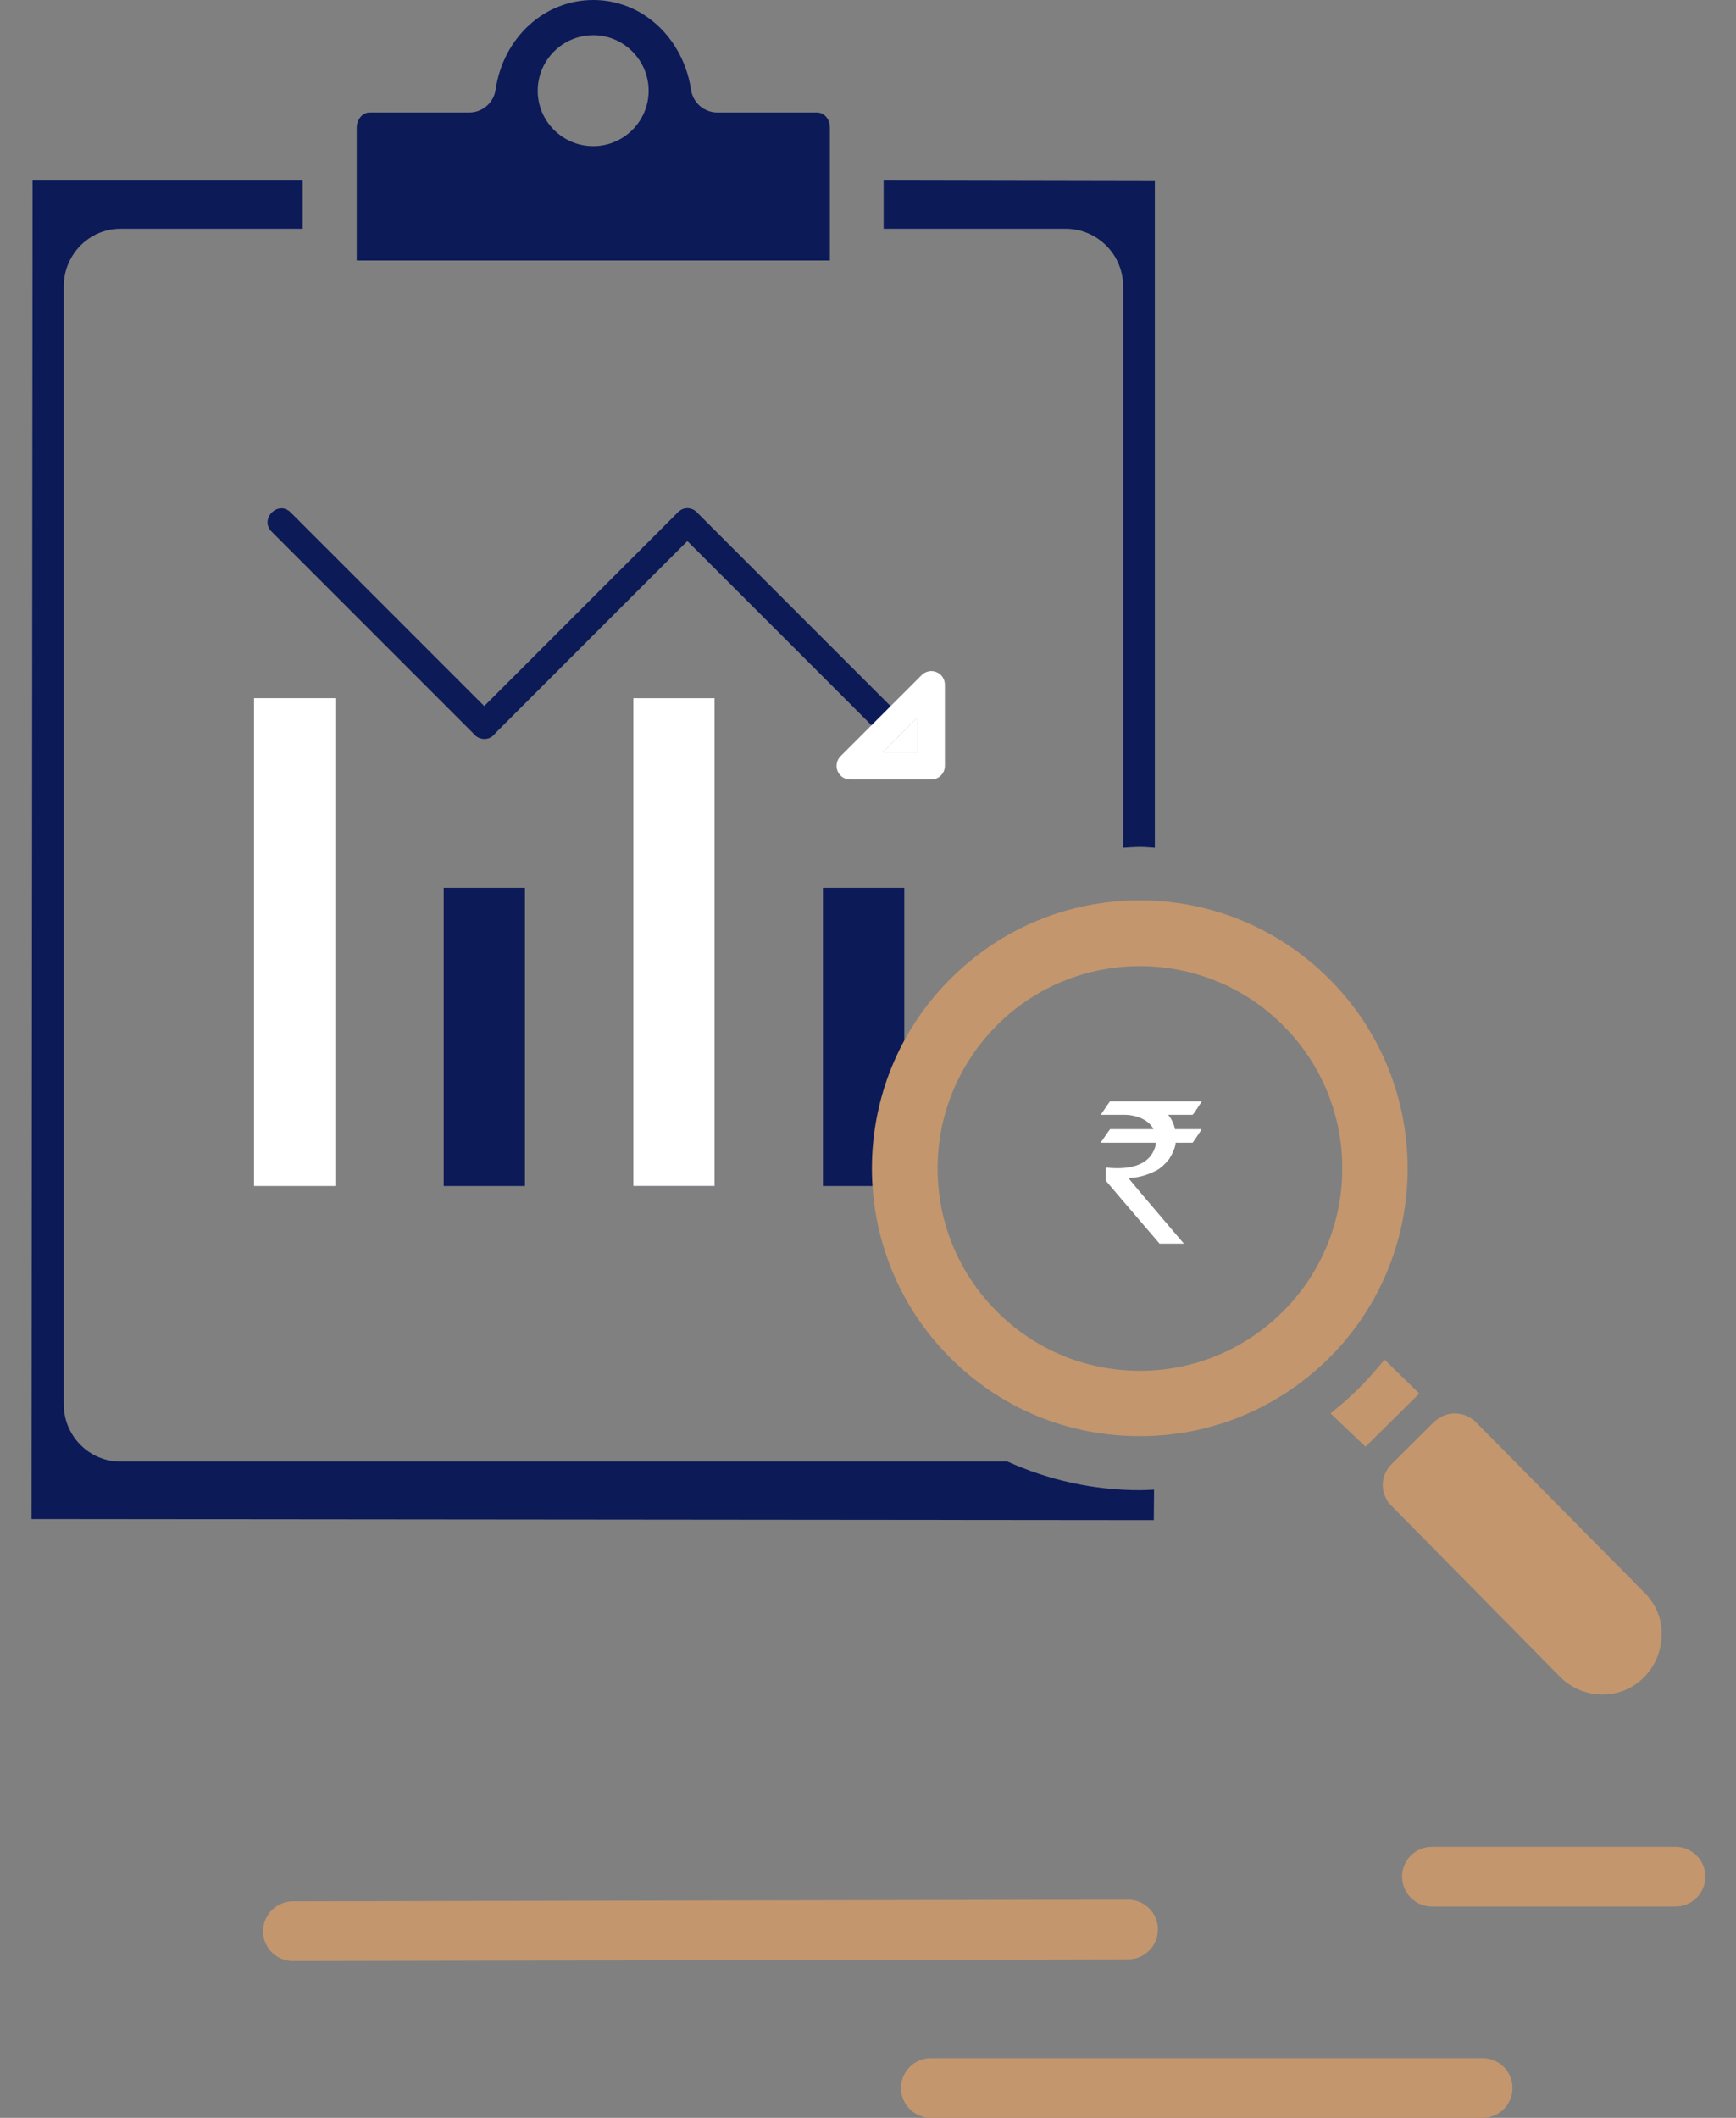 <svg width="41" height="50" viewBox="0 0 41 50" fill="none" xmlns="http://www.w3.org/2000/svg">
<rect x="0" y="0" width="41" height="50" fill="#808080" stroke="none"/>
<g clip-path="url(#clip0_3790_5145)">
<path d="M39.573 45.01H33.818C33.428 45.01 33.114 44.695 33.114 44.305C33.114 43.916 33.428 43.601 33.818 43.601H39.573C39.962 43.601 40.277 43.916 40.277 44.305C40.277 44.695 39.962 45.01 39.573 45.01Z" fill="#C3966E"/>
<path d="M6.918 46.298C6.528 46.298 6.213 45.984 6.213 45.594C6.213 45.204 6.528 44.89 6.918 44.887L26.642 44.848C27.032 44.848 27.347 45.162 27.347 45.552C27.347 45.942 27.032 46.259 26.642 46.259L6.918 46.298Z" fill="#C3966E"/>
<path d="M35.017 50H21.985C21.595 50 21.28 49.685 21.28 49.296C21.28 48.906 21.595 48.591 21.985 48.591H35.017C35.406 48.591 35.721 48.906 35.721 49.296C35.721 49.685 35.406 50 35.017 50Z" fill="#C3966E"/>
<g clip-path="url(#clip1_3790_5145)">
<path d="M19.6 6.044C19.6 6.037 19.6 6.037 19.6 6.037V3.631C19.6 3.625 19.6 3.625 19.6 3.625V3.013C19.6 2.888 19.55 2.775 19.462 2.712C19.413 2.675 19.356 2.656 19.3 2.656H16.944C16.631 2.656 16.363 2.425 16.319 2.112C16.206 1.363 15.787 0.706 15.169 0.325C14.819 0.113 14.419 0 14.012 0C12.856 0 11.887 0.887 11.706 2.112C11.662 2.425 11.394 2.656 11.081 2.656H8.725C8.562 2.656 8.425 2.819 8.425 3.019V6.15H19.6V6.044ZM14.012 3.45C13.287 3.45 12.7 2.862 12.7 2.144C12.7 1.419 13.287 0.831 14.012 0.831C14.731 0.831 15.319 1.419 15.319 2.144C15.319 2.862 14.731 3.45 14.012 3.45Z" fill="#0C1A58"/>
<path d="M12.398 20.961H10.479V27.999H12.398V20.961Z" fill="#3A4186"/>
<path d="M16.877 16.483H14.958V28H16.877V16.483Z" fill="#3A4186"/>
<path d="M21.356 20.961H19.437V27.999H21.356V20.961Z" fill="#3A4186"/>
<path d="M21.356 20.961H19.437V27.999H21.356V20.961Z" fill="#0C1A58"/>
<path d="M16.877 16.483H14.958V28H16.877V16.483Z" fill="white"/>
<path d="M12.398 20.961H10.479V27.999H12.398V20.961Z" fill="#0C1A58"/>
<path d="M7.919 16.483H6V28H7.919V16.483Z" fill="white"/>
<path d="M11.44 17.441C11.357 17.441 11.277 17.409 11.213 17.348L6.414 12.55C6.12 12.255 6.568 11.801 6.865 12.098L11.664 16.897C11.869 17.086 11.712 17.454 11.437 17.444L11.44 17.441Z" fill="#0C1A58"/>
<path d="M11.438 17.442C11.166 17.451 11.006 17.087 11.211 16.895L16.01 12.096C16.304 11.802 16.758 12.25 16.461 12.547L11.662 17.346C11.598 17.41 11.518 17.439 11.435 17.439L11.438 17.442Z" fill="#0C1A58"/>
<path d="M21.036 17.441C20.953 17.441 20.873 17.409 20.809 17.348L16.01 12.55C15.716 12.255 16.164 11.801 16.461 12.098L21.26 16.897C21.465 17.086 21.308 17.454 21.033 17.444L21.036 17.441Z" fill="#0C1A58"/>
<path d="M22.118 15.868C21.999 15.817 21.862 15.846 21.769 15.936L19.849 17.855C19.76 17.948 19.731 18.085 19.782 18.204C19.83 18.325 19.949 18.402 20.077 18.402H21.996C22.172 18.402 22.316 18.258 22.316 18.082V16.163C22.316 16.035 22.239 15.916 22.118 15.868ZM21.676 17.762H20.848L21.676 16.934V17.762Z" fill="white"/>
<path d="M21.677 16.932V17.761H20.848L21.677 16.932Z" fill="white"/>
<path d="M23.794 34.506H2.844C2.106 34.506 1.506 33.9 1.506 33.156V6.756C1.506 6.013 2.106 5.4 2.844 5.4H7.15V4.263H0.769L0.744 35.863L27.25 35.888L27.256 35.169C27.144 35.175 27.025 35.181 26.919 35.181C25.825 35.181 24.769 34.944 23.794 34.506ZM26.525 6.756V20.013C26.656 20.006 26.788 19.994 26.925 19.994C27.044 19.994 27.163 20.006 27.275 20.013V4.275L20.869 4.263V5.4H25.169C25.913 5.4 26.525 6.006 26.525 6.756Z" fill="#0C1A58"/>
<path d="M38.85 37.613L34.856 33.575C34.725 33.444 34.544 33.369 34.362 33.369C34.188 33.369 34.025 33.431 33.862 33.575L32.869 34.563C32.675 34.756 32.606 35.044 32.694 35.275C32.712 35.331 32.769 35.475 32.869 35.556L36.844 39.588C37.112 39.856 37.469 40.006 37.844 40.006C38.219 40.006 38.569 39.863 38.831 39.594C39.087 39.338 39.237 38.988 39.244 38.6C39.256 38.231 39.112 37.881 38.85 37.613ZM31.394 23.113C30.2 21.919 28.606 21.256 26.919 21.256C25.225 21.256 23.637 21.919 22.444 23.113C19.975 25.575 19.975 29.594 22.444 32.056C23.631 33.25 25.225 33.906 26.919 33.906C28.606 33.906 30.188 33.25 31.387 32.063L31.394 32.056C33.862 29.594 33.862 25.581 31.394 23.113ZM30.3 30.963C29.369 31.894 28.144 32.363 26.925 32.363C25.7 32.363 24.475 31.9 23.544 30.963C22.644 30.063 22.144 28.863 22.144 27.588C22.144 26.313 22.644 25.113 23.544 24.206C25.406 22.344 28.438 22.344 30.3 24.206C32.169 26.069 32.169 29.1 30.3 30.963ZM32.7 32.1L32.519 32.313C32.388 32.469 32.25 32.619 32.1 32.769C31.956 32.913 31.812 33.044 31.65 33.181L31.425 33.369L32.25 34.156L33.519 32.9L32.7 32.1Z" fill="#C3966E"/>
<path d="M26.218 26H28.383V26.005C28.256 26.201 28.183 26.306 28.167 26.32H27.589C27.668 26.413 27.722 26.526 27.751 26.659H28.367C28.375 26.661 28.378 26.664 28.378 26.668C28.241 26.875 28.17 26.979 28.167 26.979H27.766C27.757 27.085 27.706 27.214 27.613 27.364C27.49 27.515 27.373 27.613 27.26 27.658C27.05 27.759 26.849 27.809 26.657 27.809V27.814C26.657 27.829 27.091 28.344 27.96 29.36H27.386C26.54 28.374 26.117 27.879 26.117 27.874V27.575L26.122 27.564C26.197 27.574 26.284 27.58 26.385 27.58C26.859 27.58 27.154 27.426 27.269 27.118C27.287 27.073 27.296 27.027 27.296 26.979H26.009C26.003 26.979 26 26.976 26 26.97C26.142 26.763 26.215 26.659 26.218 26.659H27.24V26.655C27.181 26.536 27.068 26.444 26.9 26.378C26.78 26.339 26.672 26.32 26.576 26.32H26.005V26.308C26.142 26.103 26.214 26 26.218 26Z" fill="white"/>
</g>
</g>
<defs>
<clipPath id="clip0_3790_5145">
<rect width="40.28" height="50" fill="white"/>
</clipPath>
<clipPath id="clip1_3790_5145">
<rect width="40" height="40" fill="white"/>
</clipPath>
</defs>
</svg>
